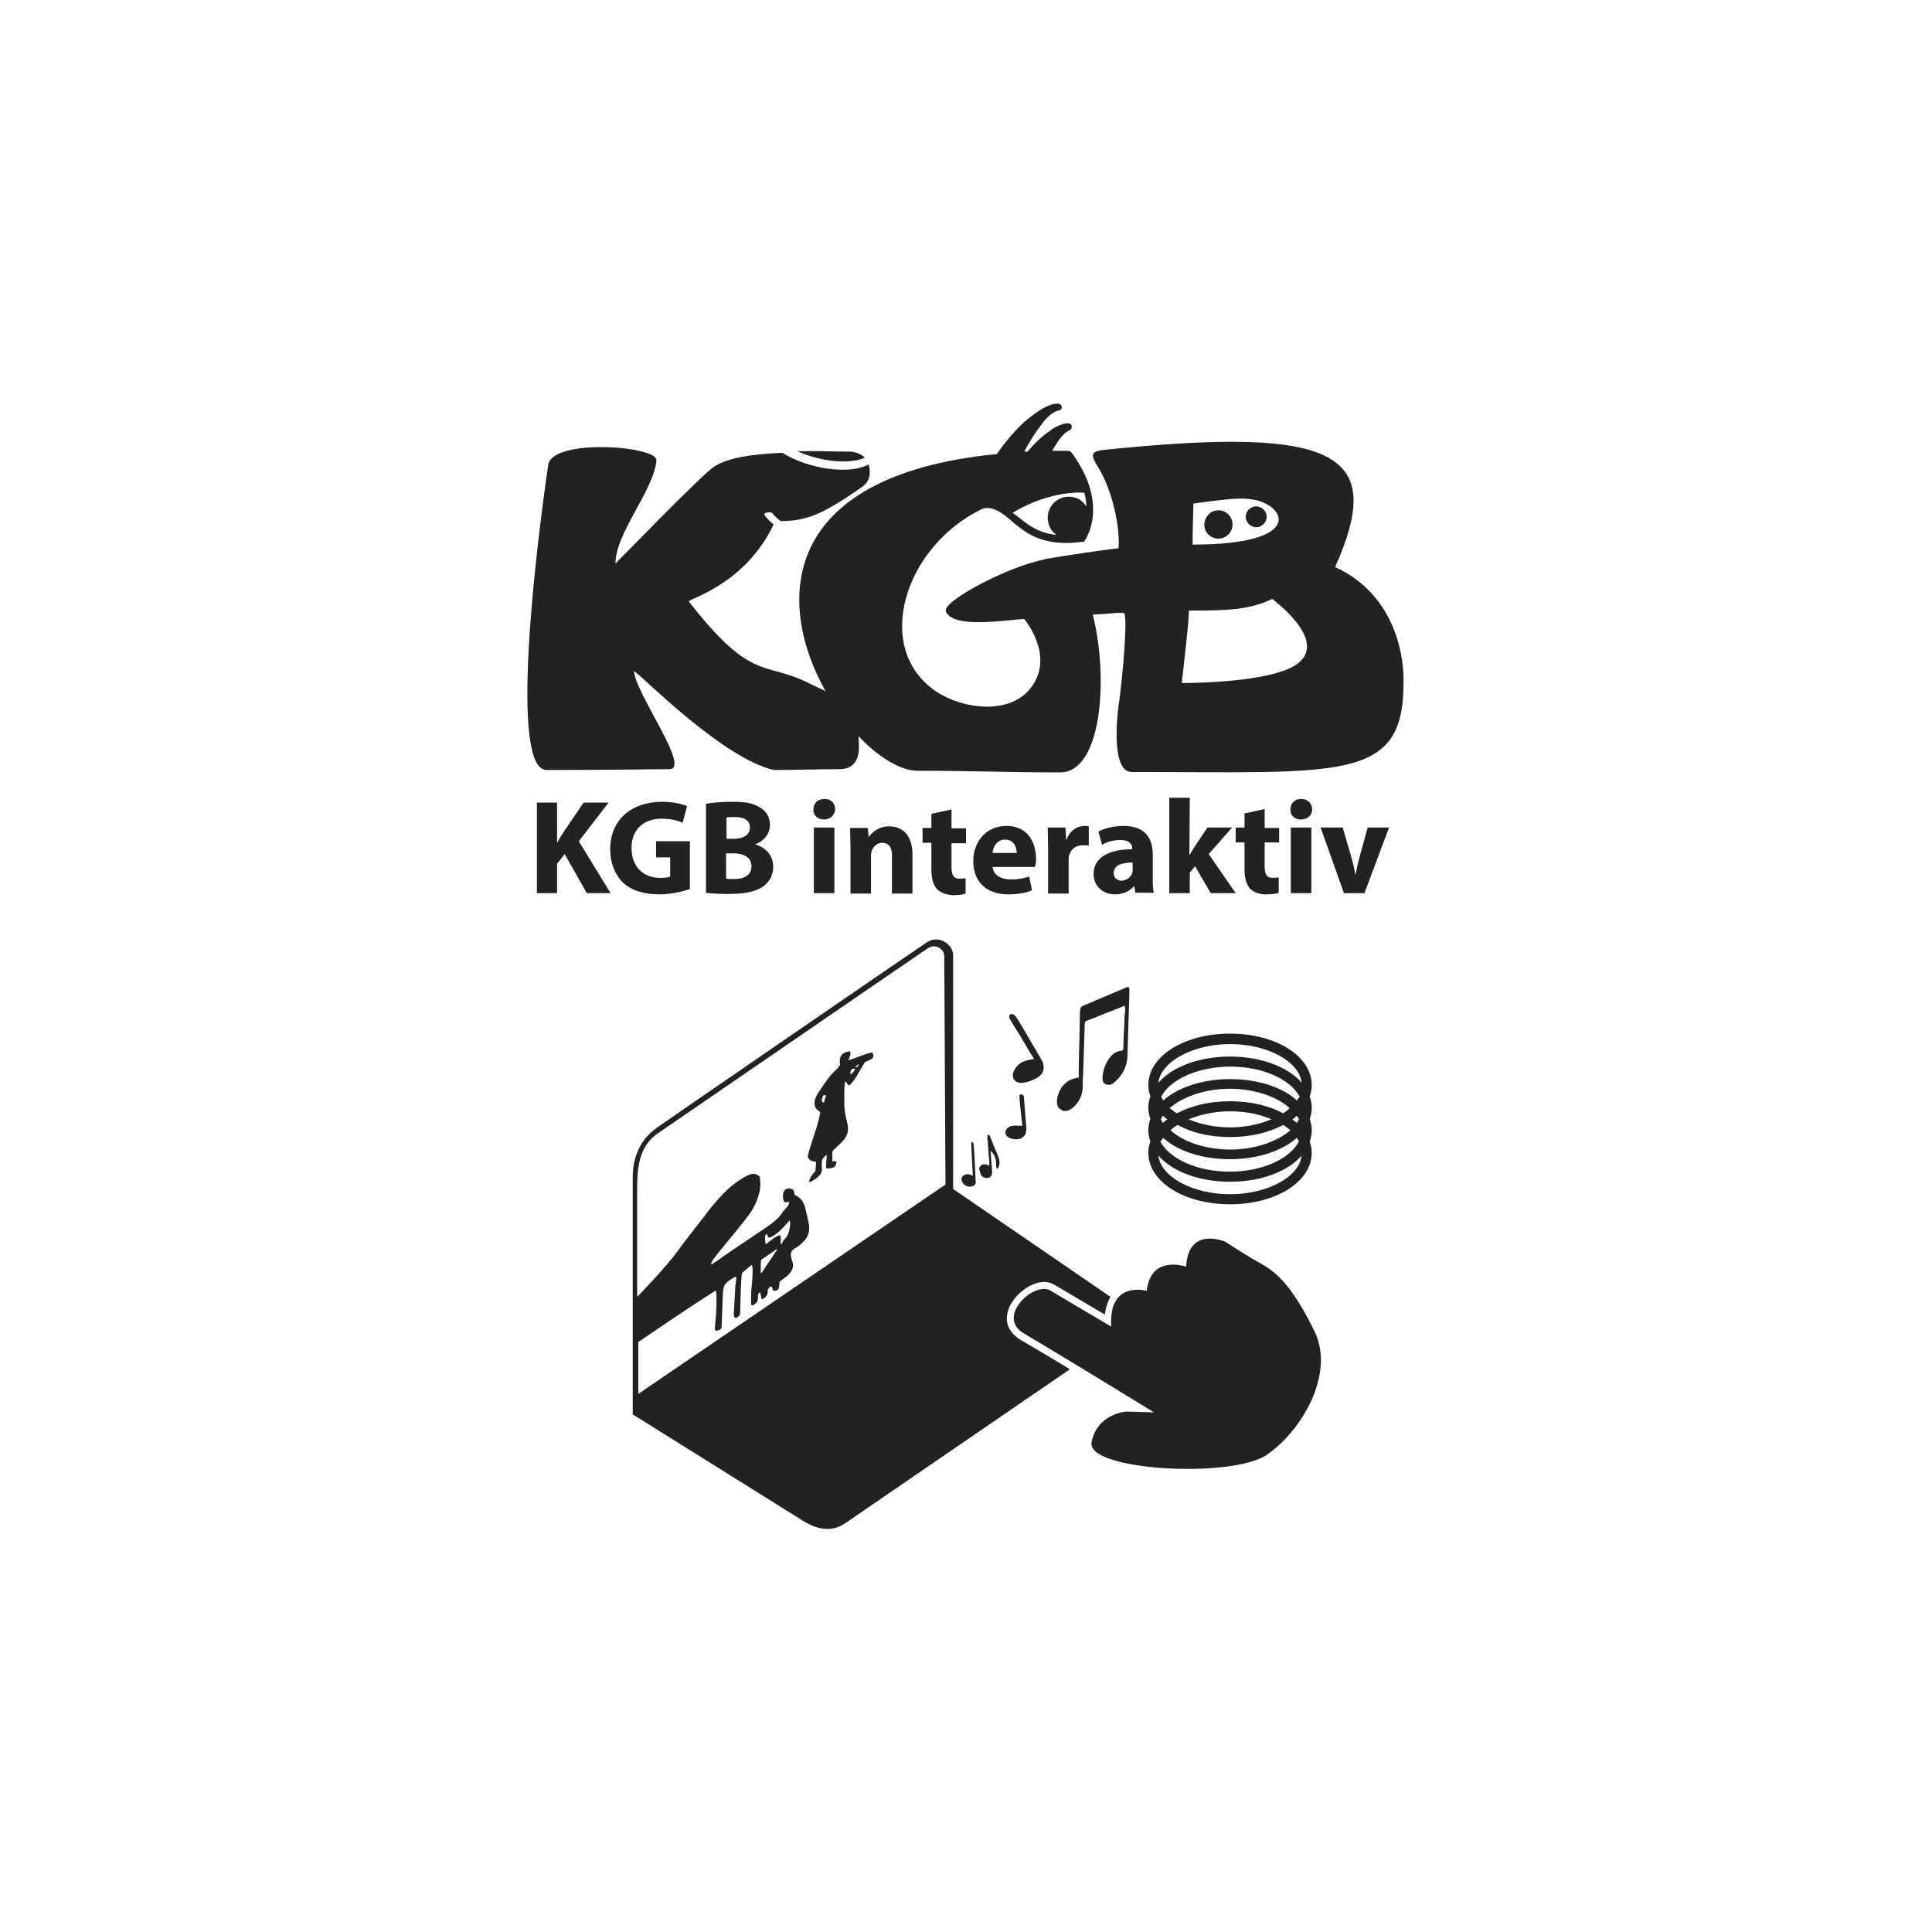 <?xml version="1.0" encoding="utf-8"?>
<!-- Generator: Adobe Illustrator 24.1.2, SVG Export Plug-In . SVG Version: 6.00 Build 0)  -->
<svg version="1.1" id="Ebene_1" xmlns="http://www.w3.org/2000/svg" xmlns:xlink="http://www.w3.org/1999/xlink" x="0px" y="0px"
	 viewBox="0 0 480 480" style="enable-background:new 0 0 480 480;" xml:space="preserve">
<style type="text/css">
	.st0{fill:#FFFFFF;}
	.st1{fill:#222221;}
</style>
<g id="Ebene_2_1_">
	<rect class="st0" width="480" height="480"/>
</g>
<g>
	<path class="st1" d="M311.4,125.9c1.4-0.4,2.8,0.5,3.2,1.8c0.4,1.4-0.5,2.8-1.8,3.2c-1.4,0.4-2.8-0.5-3.2-1.8
		C309.2,127.7,310,126.3,311.4,125.9z"/>
	<path class="st1" d="M301.8,126.9c1.9-0.5,3.8,0.6,4.3,2.5c0.5,1.9-0.6,3.8-2.5,4.3c-1.9,0.5-3.8-0.6-4.3-2.5
		C298.9,129.3,300,127.4,301.8,126.9z"/>
	<path class="st1" d="M295.5,212.5c0.4-0.7,0.8-1.3,1.2-2l3.3-4.9h6.1l-5.8,6.6l6.7,9.7h-6.2l-3.9-6.7l-1.3,1.6v5.1h-5.1v-23.7h5.1
		L295.5,212.5L295.5,212.5z"/>
	<path class="st1" d="M317.8,205.6v3.7h-3.6v5.9c0,2,0.5,2.9,2,2.9c0.6,0,1.1-0.1,1.5-0.1l0,3.8c-0.7,0.3-1.9,0.4-3.3,0.4
		c-1.6,0-3-0.6-3.8-1.4c-0.9-1-1.4-2.5-1.4-4.8v-6.7H307v-3.7h2.2v-3.5l5-1.1v4.7H317.8z"/>
	<rect x="320.7" y="205.6" class="st1" width="5.1" height="16.3"/>
	<path class="st1" d="M328.1,205.6h5.5l2.2,7.6c0.4,1.4,0.7,2.7,0.9,4h0.1c0.3-1.3,0.5-2.6,0.9-4l2.1-7.6h5.3l-6.1,16.3h-5.1
		L328.1,205.6z"/>
	<path class="st1" d="M260.3,205.6h4.4l0.2,3h0.1c0.8-2.4,2.8-3.4,4.4-3.4c0.5,0,0.7,0,1.1,0.1v4.8c-0.4-0.1-0.8-0.1-1.4-0.1
		c-1.9,0-3.1,1-3.5,2.6c-0.1,0.3-0.1,0.7-0.1,1.1v8.3h-5.1v-11C260.4,208.6,260.3,207,260.3,205.6z"/>
	<path class="st1" d="M232.8,220.9c-0.9-1-1.4-2.5-1.4-4.8v-6.7h-2.2v-3.7h2.2v-3.5l5-1.1v4.7h3.6v3.7h-3.6v5.9c0,2,0.5,2.9,2,2.9
		c0.6,0,1.1-0.1,1.5-0.1l0,3.8c-0.7,0.3-1.9,0.4-3.3,0.4C235,222.3,233.6,221.7,232.8,220.9z"/>
	<path class="st1" d="M219.2,209.4c-1.4,0-2.2,1-2.6,1.9c-0.1,0.3-0.2,0.8-0.2,1.3v9.4h-5.1v-11.1c0-2-0.1-3.8-0.1-5.2h4.4l0.2,2.2
		h0.1c0.7-1,2.3-2.6,5-2.6c3.3,0,5.8,2.2,5.8,7v9.7h-5.1v-9.1C221.7,210.8,221,209.4,219.2,209.4z"/>
	<rect x="202.2" y="205.6" class="st1" width="5.1" height="16.3"/>
	<path class="st1" d="M331.7,140.9c12.6-28.2,1.1-35.2-57.7-29.1c-3.5,0.4-2.7,1.8-1.1,4.4c3.5,5.7,5.4,14.8,5,20
		c-4.3,0.5-13.7,1.9-18.3,2.7c-0.1,0-0.1,0.1-0.1,0.1c-9,1.7-25.5,10.4-24.5,12.9c1.8,4.5,15.6,2,19.5,1.9
		c3.4,4.5,5.5,10.4,2.6,15.6c-4.8,8.7-17.9,7-24.8,2.2c-15.5-10.8-7.5-36,11.8-45.2c3.1-1.1,6.8,2.7,8,3.7c2.6,2.1,5.9,4.8,12.9,4.8
		c1.2,0,2.5-0.1,3.9-0.3l0.4,0l0.2-0.3c0.3-0.4,6.2-9-3.3-21.9c-0.3-0.4-0.9-0.4-1.1-0.4c-1.3,0-2.5,0-3.7,0
		c0.5-0.9,1.1-1.8,1.7-2.7c0.7-1,1.7-2,2.4-2.3l0.2-0.1c0.3-0.1,0.5-0.4,0.6-0.8c0-0.5-0.3-0.9-0.8-0.9c-1-0.1-1.9,0.3-2.6,0.6
		c-0.7,0.3-1.4,0.7-2,1.2c-1.3,0.9-2.4,1.8-3.5,2.9c-0.7,0.7-1.4,1.5-2.1,2.3c-0.3,0-0.5,0-0.8,0c0.4-0.9,0.9-1.7,1.4-2.5
		c0.9-1.6,2-3.1,3.1-4.6c1.1-1.4,2.6-2.8,3.9-3.1l0.2,0c0.4-0.1,0.7-0.4,0.7-0.8c0-0.5-0.4-0.9-0.8-0.9c-1.3-0.1-2.4,0.4-3.4,0.9
		c-1,0.5-1.8,1.1-2.7,1.7c-1.7,1.2-3.2,2.6-4.6,4.1c-1.4,1.5-2.7,3.1-4,4.9c-0.2,0.3-0.4,0.6-0.6,0.9c-54.8,5.4-54.7,37.4-42.6,58.9
		c-1.2-0.6-2.4-1.1-3.8-1.8c-11.5-5.9-14.2,0-30.2-20.5c0.9-0.9,14.2-4.6,21.1-19.1c-0.8-0.6-1.5-1.4-2.2-2.2
		c-0.2-0.2-0.1-0.5,0.1-0.6c0.2-0.2,1.6-0.3,1.7-0.1c0.6,0.8,1.4,1.5,2.2,2.1c1.2-0.2,3.6,0.2,8-1.4c4.9-1.8,11.2-6.5,12.3-7.2
		c2.8-2,1.5-5.5,1.5-5.5c-1.7,0.9-3.9,1.3-6.4,1.3c-5,0-10.9-1.6-15-4.2c-7,0.3-13.7,1.1-17.2,3.6C174,118.3,153,140,152.9,140
		c0.1-7.8,9.4-17.9,10.2-25.6c0.4-3.6-25.9-5.6-26.9,1.1c-3.1,21.2-9.7,75.8-0.4,75.8c19.9,0,23.9-0.2,30.5-0.2
		c5.5,0-8.5-18.9-8.8-24.4c2.4,1.6,22.2,21.8,34.8,24.6c6.8,0,9.9-0.2,16.3-0.2c3.9,0,4.8-3,4.8-5.4c0-1-0.1-2-0.1-2.8
		c5,5.3,10.5,8.6,14.7,8.6c15.5,0,21.1,0.4,35.4,0.4c10.3,0,12.1-23.3,8.1-39.2c4.5-0.2,6.2-0.6,7.7-0.4c1.1,0.2-0.3,15.9-1.1,21.6
		c-0.4,2.4-2.4,17.9,3.1,17.9c52,0,67.5,2.5,67.5-22C348.9,160,344.8,146.8,331.7,140.9z M269.4,122.4c0.3,1.2,0.5,2.4,0.5,3.4
		c-0.4-0.6-0.9-1.1-1.4-1.5c-2.4-1.6-5.7-1-7.3,1.4c-1.6,2.4-1,5.6,1.3,7.2c-4.7-0.5-7.2-2.6-9.3-4.3c-0.5-0.4-1.1-0.8-1.6-1.2
		C256.6,124.3,263.5,122.1,269.4,122.4z M296.5,125.1c10.3-1.4,12.1-1.4,14.7-1c8.1,1.2,13.5,11.2-14.9,11.2
		C296.3,131,296.4,130.5,296.5,125.1z M322.5,164.8c-5.3,4.2-22.2,4.9-28.9,4.9c0.3-2.9,1.7-14.1,1.8-18c9.9,0,15-0.2,20.7-2.9
		C316.1,148.9,330,158.9,322.5,164.8z"/>
	<path class="st1" d="M257.4,213.4c0-4-2-8.2-7.3-8.2c-5.7,0-8.3,4.6-8.3,8.7c0,5.1,3.2,8.3,8.7,8.3c2.2,0,4.2-0.3,5.9-1l-0.7-3.4
		c-1.4,0.4-2.8,0.7-4.5,0.7c-2.4,0-4.4-1-4.6-3.1h10.5C257.3,215,257.4,214.3,257.4,213.4z M246.6,211.9c0.1-1.4,1-3.3,3.1-3.3
		c2.3,0,2.9,2.1,2.9,3.3H246.6z"/>
	<path class="st1" d="M286.4,218v-5.7c0-3.8-1.7-7.1-7.2-7.1c-3,0-5.2,0.8-6.3,1.4l0.9,3.3c1.1-0.7,2.8-1.2,4.5-1.2
		c2.5,0,3,1.2,3,2.1v0.2c-5.8,0-9.6,2-9.6,6.2c0,2.6,2,5,5.3,5c1.9,0,3.6-0.7,4.7-2h0.1l0.3,1.6h4.6
		C286.4,221,286.4,219.5,286.4,218z M281.4,216c0,0.3,0,0.6-0.1,0.9c-0.3,1-1.4,1.9-2.6,1.9c-1.1,0-2-0.6-2-1.9c0-2,2.1-2.6,4.7-2.6
		V216z"/>
	<path class="st1" d="M187.6,209.8L187.6,209.8c2.5-1,3.7-2.9,3.7-4.9c0-2-1.1-3.6-2.7-4.4c-1.6-1-3.5-1.3-6.6-1.3
		c-2.5,0-5.2,0.2-6.6,0.5v22.1c1.1,0.2,3,0.3,5.5,0.3c4.5,0,7.2-0.7,8.9-2c1.4-1.1,2.3-2.7,2.3-4.8
		C192.1,212.5,190.2,210.5,187.6,209.8z M180.5,203.1c0.4-0.1,1.1-0.1,2.2-0.1c2.3,0,3.6,0.9,3.6,2.6c0,1.7-1.4,2.8-4.1,2.8h-1.7
		V203.1z M182.4,218.4c-0.9,0-1.5,0-2-0.1V212h1.7c2.5,0,4.6,0.9,4.6,3.2C186.8,217.5,184.7,218.4,182.4,218.4z"/>
	<path class="st1" d="M323.2,203.6c-1.6,0-2.7-1.1-2.6-2.5c0-1.5,1-2.6,2.7-2.6c1.6,0,2.7,1.1,2.7,2.6
		C326,202.5,324.9,203.6,323.2,203.6z"/>
	<path class="st1" d="M211.1,112.2c1.4,0,2.8,0.6,3.8,1.5c-4,1.8-11.3,0.9-16.8-1.6C202.9,112,207.4,112.2,211.1,112.2z"/>
	<path class="st1" d="M204.7,203.6c-1.6,0-2.7-1.1-2.6-2.5c0-1.5,1-2.6,2.7-2.6s2.7,1.1,2.7,2.6
		C207.4,202.5,206.3,203.6,204.7,203.6z"/>
	<path class="st1" d="M138.4,209.4c0.5-0.9,1-1.7,1.5-2.5l5.1-7.5h6.2l-7.4,9.6l7.9,12.9h-5.9l-5.5-9.7l-1.9,2.4v7.3h-5v-22.5h5
		L138.4,209.4L138.4,209.4z"/>
	<path class="st1" d="M151.6,211c0-7.5,5.5-11.8,12.9-11.8c2.9,0,5.1,0.6,6.2,1.1l-1.1,4.1c-1.2-0.5-2.8-1-5.2-1
		c-4.2,0-7.5,2.4-7.5,7.3c0,4.6,2.9,7.4,7.1,7.4c1.2,0,2.1-0.1,2.5-0.3V213h-3.5v-4h8.4v11.9c-1.6,0.5-4.5,1.3-7.5,1.3
		c-4.1,0-7.1-1-9.2-3C152.7,217.2,151.6,214.3,151.6,211z"/>
	<g>
		<path class="st1" d="M210.9,263.4c-0.1,0-0.2,0.1-0.1-0.1c0.4-0.7,0.8-2.2,0.2-2.1c-1.9,0.3-2.6,1.3-2.3,3.4
			c-0.3,0.3-0.5,0.8-0.9,1.1c-1.8,1.6-3,3.6-4.3,5.5c-0.9,1.3-1.6,2.8-0.8,4.1c0.3,0.5,0.7,0.7,1.1,1c-0.6,3.7-2.2,7.1-3.1,10.9
			c0.1,1.1,1,1.3,1.9,1.4c0.3,0,0,1.6,0,2.3c-1.8,2-2,3.4-0.8,2.5c0.4-0.3,0.9-0.5,1.3-0.9c0.7-0.6,1.2-1.2,1.1-2.2
			c-0.1-0.6,0-1.2,0-1.8c0-0.7,1.2-1.7,1.2-1.5c0,1.2-0.4,3.4,0,3.3c1.6,0,2.4-0.3,2.4-1.7c0-0.3-1,0.1-1-0.1c0-0.6-0.1-2.4,0.1-2.6
			c0.7-0.7,1.5-1.4,2.3-2.2c1.3-1.3,1.8-2.8,1.3-4.7c-0.3-1.2-0.6-2.5-0.7-3.7c-0.1-1.8,0-3.6,0-5.4c0-0.4,0.1-0.7,0.2-1.2
			c0-0.4,0.7,1.2,1.1,0.9c1.8-1.7,2.5-4,3.9-5.8c2.2-0.8,2.2-1.2,1.8-2.2C216.4,261.2,213.1,262.7,210.9,263.4z M204.8,273.7
			c-0.1,0.6-0.6-0.1-0.6-0.1c-0.1-0.2,0.2-1.3,0.3-1.4c0.1,0,0.8-0.3,0.7,0C205.2,272.4,204.8,273.4,204.8,273.7z M211.3,266.9
			c-0.1-1,0.2-1.4,1-1.4C212.9,265.5,211.3,267.2,211.3,266.9z M213,265.1c-0.1,0.1-0.7,0-0.6-0.1c0.1-0.1,0.2,0,0.3-0.1
			c0,0,0.4-0.4,0.6-0.5C213.5,264.4,213,265,213,265.1z"/>
		<path class="st1" d="M250.4,325.8c1-3.7,5.4-7.3,9-7.3c0.9,0,1.7,0.2,2.4,0.6l12.7,7.5c0.2-1.7,0.7-3.2,1.4-4.4l-39.1-26.8l0-58.1
			c0-2.5-3.4-5.2-6.5-3.2c-0.7,0.4-64.2,44-67,46c-5.6,3.9-6.1,9.7-6.1,12.5c0,18.6,0,58.8,0,58.8l42.4,26.5
			c4.1,2.5,7.5,2.6,10.6,0.4l55.6-38.1c-4.2-2.6-8.5-5.1-12.2-7.3C250.7,331.2,249.6,328.6,250.4,325.8z M234.9,294.3l-76.3,52
			v-12.9c6.4-4.3,12.3-8.4,19.1-12.7c0.4-0.2,0.3,2.3,0.3,3.5c0,0.8-0.1,1.6-0.1,2.3c-0.1,1.2-0.2,2.3-0.3,3.5
			c0,0.2,0.1,0.8,0.6,0.6c1.2-0.4,1.1-0.6,1.1-1.6c0.1-2.5,0.2-5,0.3-7.5c0.1-2.4,0.6-2.9,3.1-4.3c0.4-0.2,0.1,1.5,0,2.2
			c-0.1,1.8-0.2,3.6-0.3,5.4c0,0.5-0.1,1.1-0.1,1.6c0,1.9,1.4,0.7,1.6,0c0-0.2,0-0.7,0-0.9c0.1-2.9,0.2-9,0.5-9.3
			c0.8-0.6,1.5-1.3,2.3-1.9c0.3-0.3,0.4,1.8,0.1,4.8c-0.2,1.6-0.2,3.4-0.2,4.9c0,0.8,1.6-0.1,1.7-1.2c0.1-0.5-0.2-1.2,0.4-1.7
			c0.2-0.2,0.4,1.1,0.5,1.6c0.1,0.3,1.4-0.4,1.5-1.5c0-0.7,0.1-1.3,0.9-1.6c0.2-0.1,0.4,1.1,0.6,1.1c1.4-0.1,1.3-0.3,1.5-2.3
			c0.5-0.3,1-0.8,1.5-1.1c0.7-0.5,1.2-1.1,1.6-1.9c0.3-0.6,0.3-1.2,0.1-1.8c-0.2-0.5-0.3-1-0.4-1.6c-0.1-0.8,0.2-1.4,0.9-1.8
			c0.8-0.4,1.5-1,2.1-1.6c1.4-1.3,1.8-2.9,1.4-4.8c-0.3-1.2-0.5-2.4-0.8-3.6c-0.4-1.5-1.1-2.7-2.7-3.3c0-0.8-0.2-1.5-1.1-1.6
			c-1.6-0.3-2.1,1.5-1.6,3c0.4,0.8,0.9,0.2,1.4,0.3c-0.1,1.2-1.2,1.8-1.7,2.6c-0.9,1.5-2.3,2.5-3.7,3.5c-3.6,2.4-7.2,4.9-10.8,7.3
			c-1,0.7-1.9,1.4-3,2.1c-0.6,0.3,0.2-1.2,0.6-1.6c0.6-0.8,1.2-1.6,1.9-2.4c2.2-2.7,4.5-5.4,6.6-8.2c1.3-1.7,2.2-3.7,2.7-5.8
			c0.3-1.3,0.2-2.5,0.1-3.7c-1-1-2-0.9-3-0.4c-2.6,1.3-4.8,3.1-6.7,5.2c-1.5,1.6-2.9,3.3-4.2,5.1c-2.2,2.8-4.5,5.7-6.6,8.6
			c-2.8,3.9-9.6,10.9-10,11.3c0-0.6,0-18.5,0-26.9c0-6.1,0.8-10.7,5.1-13.7c1.2-0.8,65.4-44.9,67.1-46c1.9-1.3,4.1,0.2,4.1,1.9
			L234.9,294.3z M193.8,306.9c-1.6,0.3-3.5,2.5-3.6,2.1c-0.2-1.3-0.2-2.2,0.2-2.4c0.3-0.2,0.3,1.1,0.8,0.9c2-0.8,3.3-2.5,4.9-4.2
			c0.4-0.4,0.3,3.3-1.1,4.5c-0.4,0.3-0.6,0.9-0.8,1.3c-0.1,0.1-0.2,0.1-0.2-0.1C193.9,308.3,194.1,306.8,193.8,306.9z M192.9,310.4
			c0.1-0.1,0.3-0.1,0.1,0.2c-0.7,1.1-2.6,3.8-3.6,5.4c-0.1,0.1-0.4,0.6-0.4,0.2c0-1,0-3,0.1-3.2
			C190.4,312.1,191.6,311.3,192.9,310.4z"/>
		<path class="st1" d="M305.6,299.2c11.4,0,20.3-5.6,20.3-12.8c0-1-0.2-1.9-0.5-2.8c0.3-0.9,0.5-1.8,0.5-2.8s-0.2-1.9-0.5-2.8
			c0.3-0.9,0.5-1.8,0.5-2.8c0-1-0.2-1.9-0.5-2.8c0.3-0.9,0.5-1.8,0.5-2.8c0-7.2-8.9-12.8-20.3-12.8c-11.4,0-20.3,5.6-20.3,12.8
			c0,1,0.2,1.9,0.5,2.8c-0.3,0.9-0.5,1.8-0.5,2.8c0,1,0.2,1.9,0.5,2.8c-0.3,0.9-0.5,1.8-0.5,2.8s0.2,1.9,0.5,2.8
			c-0.3,0.9-0.5,1.8-0.5,2.8C285.3,293.6,294.2,299.2,305.6,299.2z M305.6,259.4c9.3,0,17.2,4.3,17.8,9.6c-3.4-3.9-10-6.5-17.8-6.5
			c-7.8,0-14.4,2.6-17.8,6.5C288.4,263.8,296.3,259.4,305.6,259.4z M289,282.7c3.6,3.3,9.7,5.3,16.6,5.3c6.9,0,13-2.1,16.6-5.3
			c0.2,0.3,0.4,0.6,0.5,0.9c-2.2,4.3-9.1,7.5-17.2,7.5c-8,0-15-3.2-17.2-7.5C288.6,283.3,288.8,283,289,282.7z M288.4,278.1
			c0.2-0.3,0.3-0.6,0.5-0.9c0.4,0.3,0.7,0.6,1.1,0.9c-0.4,0.3-0.8,0.6-1.1,0.9C288.8,278.7,288.6,278.4,288.4,278.1z M305.6,282.5
			c5.1,0,9.6-1.1,13.2-3c0.7,0.4,1.3,0.9,1.8,1.3c-3.2,2.8-8.8,4.8-14.9,4.8c-6.2,0-11.7-1.9-14.9-4.8c0.5-0.5,1.1-0.9,1.8-1.3
			C296,281.4,300.5,282.5,305.6,282.5z M295.3,278.1c2.9-1.2,6.5-2,10.3-2s7.4,0.7,10.3,2c-2.9,1.2-6.5,2-10.3,2
			S298.2,279.3,295.3,278.1z M318.8,276.6c-3.5-1.9-8.1-3-13.2-3c-5.1,0-9.6,1.1-13.2,3c-0.7-0.4-1.3-0.9-1.8-1.3
			c3.2-2.8,8.8-4.8,14.9-4.8s11.7,1.9,14.9,4.8C320,275.8,319.4,276.2,318.8,276.6z M322.2,279c-0.4-0.3-0.7-0.6-1.1-0.9
			c0.4-0.3,0.8-0.6,1.1-0.9c0.2,0.3,0.4,0.6,0.5,0.9C322.6,278.4,322.4,278.7,322.2,279z M322.2,273.4c-3.6-3.3-9.7-5.3-16.6-5.3
			c-6.9,0-13,2.1-16.6,5.3c-0.2-0.3-0.4-0.6-0.5-0.9c2.2-4.3,9.1-7.5,17.2-7.5s15,3.2,17.2,7.5C322.6,272.8,322.4,273.1,322.2,273.4
			z M305.6,293.6c7.8,0,14.4-2.6,17.8-6.5c-0.6,5.3-8.5,9.6-17.8,9.6s-17.2-4.3-17.8-9.6C291.2,291,297.8,293.6,305.6,293.6z"/>
		<path class="st1" d="M264.2,276c0.5,0.1,1,0,1.4-0.2c2.2-1.1,3.5-3.7,3.4-6.1c0-0.9,0-1.9,0.1-2.8c0.1-4.1,0.3-8.3,0.4-12.4
			c0-0.4,0-0.7,0.5-0.9c1.9-0.7,3.7-1.5,5.6-2.2c0.7-0.3,1.3-0.5,2-0.8c0.3-0.1,0.7-0.3,1-0.4c0.2-0.1,0.6-0.3,0.8-0.3
			c0.3,0.7,0.1,1.8,0,2.5c0,0.9-0.1,1.8-0.1,2.7c-0.1,1.8-0.2,3.6-0.2,5.3c0,0.5-0.3,0.7-0.8,0.7c-1.5,0.2-2.5,1.4-3.2,2.6
			c-0.7,1.2-1.1,2.6-1.2,3.9c0,0.5,0,1.1,0.4,1.5c0.4,0.4,1,0.5,1.5,0.4c0.5-0.1,1-0.5,1.4-0.9c1.8-1.6,2.8-3.8,2.9-6.1
			c0.2-5.4,0.3-10.9,0.5-16.3c0-1.1-0.1-1.2-1.2-0.7c-3.1,1.3-6.3,2.7-9.4,4c-1.6,0.6-1.6,0.6-1.7,2.3c0,1.8-0.1,3.7-0.1,5.5
			c-0.1,3.5-0.2,7-0.2,10.4c-0.8,0.2-1.6,0.3-2.3,0.7c-0.6,0.3-1.1,0.8-1.6,1.3c-1.1,1.4-2,3.7-1.2,5.4
			C263.2,275.4,263.7,275.8,264.2,276z"/>
		<path class="st1" d="M244.7,292.6c1,0.3,1.8-0.3,1.8-1.3c0-0.5-0.1-1-0.1-1.4c-0.1-1.3-0.2-2.7-0.3-4c1.3,1.1,1.4,2.5,1.4,3.9
			c0,0.2,0,0.5,0.2,0.5c0.2,0.1,0.4-0.2,0.4-0.4c0.4-0.9,0.2-1.7-0.1-2.6c-0.7-1.6-1.3-3.2-2-4.9c-0.1-0.2-0.3-0.6-0.5-0.5
			c-0.2,0.1-0.2,0.4-0.2,0.6c0.1,1.7,0.3,3.5,0.4,5.2c0.1,0.6,0.1,1.2,0.1,1.9c-0.2-0.1-0.4-0.1-0.5-0.2c-0.6-0.2-1.2-0.2-1.6,0.2
			c-0.5,0.4-0.5,1-0.2,1.5C243.6,292,244,292.4,244.7,292.6z"/>
		<path class="st1" d="M241.2,294.8c0.8-0.1,1.3-0.5,1.2-1.3c0-0.7-0.1-1.5-0.1-2.2c-0.1-2.3-0.2-4.6-0.4-6.9c0-0.2-0.2-0.7-0.4-0.7
			c-0.2,0-0.2,0.4-0.2,0.6c0.1,1.4,0.1,2.9,0.2,4.3c0.1,1.1,0.1,2.2,0.2,3.5c-0.3-0.1-0.5-0.2-0.7-0.3c-0.7-0.2-1.4,0-1.8,0.4
			c-0.4,0.4-0.4,1-0.1,1.5C239.5,294.5,240.3,294.9,241.2,294.8z"/>
		<path class="st1" d="M251.8,283c2.1,0.3,3.3-0.8,3.2-2.7c-0.1-1.3-0.2-2.5-0.3-3.8c-0.1-1.2-0.2-2.5-0.3-3.7
			c0-0.4-0.1-0.9-0.7-0.9c-0.6,0-0.4,0.5-0.4,0.8c0,0.5,0.1,1,0.1,1.5c0.2,1.9,0.4,3.7,0.6,5.5c-0.9,0-1.8-0.1-2.5,0
			c-1.1,0.2-1.8,1-1.7,1.8C249.8,282.2,250.6,282.8,251.8,283z"/>
		<path class="st1" d="M253,256.6c1.3,2.1,2.5,4.3,3.9,6.5c-0.7,0.1-1.1,0.2-1.6,0.3c-1.6,0.4-2.8,1.3-3.4,2.7
			c-0.8,1.7,0.3,3.2,2.3,2.9c1.1-0.1,2.3-0.6,3.3-1.1c1.9-1.1,2.3-2.8,1.2-4.7c-0.8-1.4-1.6-2.7-2.4-4.1c-1.3-2.2-2.5-4.4-3.9-6.5
			c-0.2-0.3-0.9-0.9-1.4-0.6c-0.4,0.2-0.2,0.9-0.1,1.2C251.6,254.4,252.3,255.5,253,256.6z"/>
		<path class="st1" d="M326.6,330.8c-5.1-10.5-9.1-14.5-12.9-16.6c-3.8-2.1-9.3-5.7-9.3-5.7s-9.2-4-9.7,6.2c0,0-8.8-3.1-9.8,6
			c0,0-9.6-2.7-8.8,8.9l-15.2-9c-4-2.3-13.6,6.6-6.5,10.7c12.5,7.4,32.3,19.6,32.3,19.6l-6.9-0.2c0,0-7.2,0.5-8.6,7.6
			c-1.4,7.1,35,9.1,43.6,3.1C323.5,355.4,331.7,341.3,326.6,330.8z"/>
	</g>
</g>
</svg>
